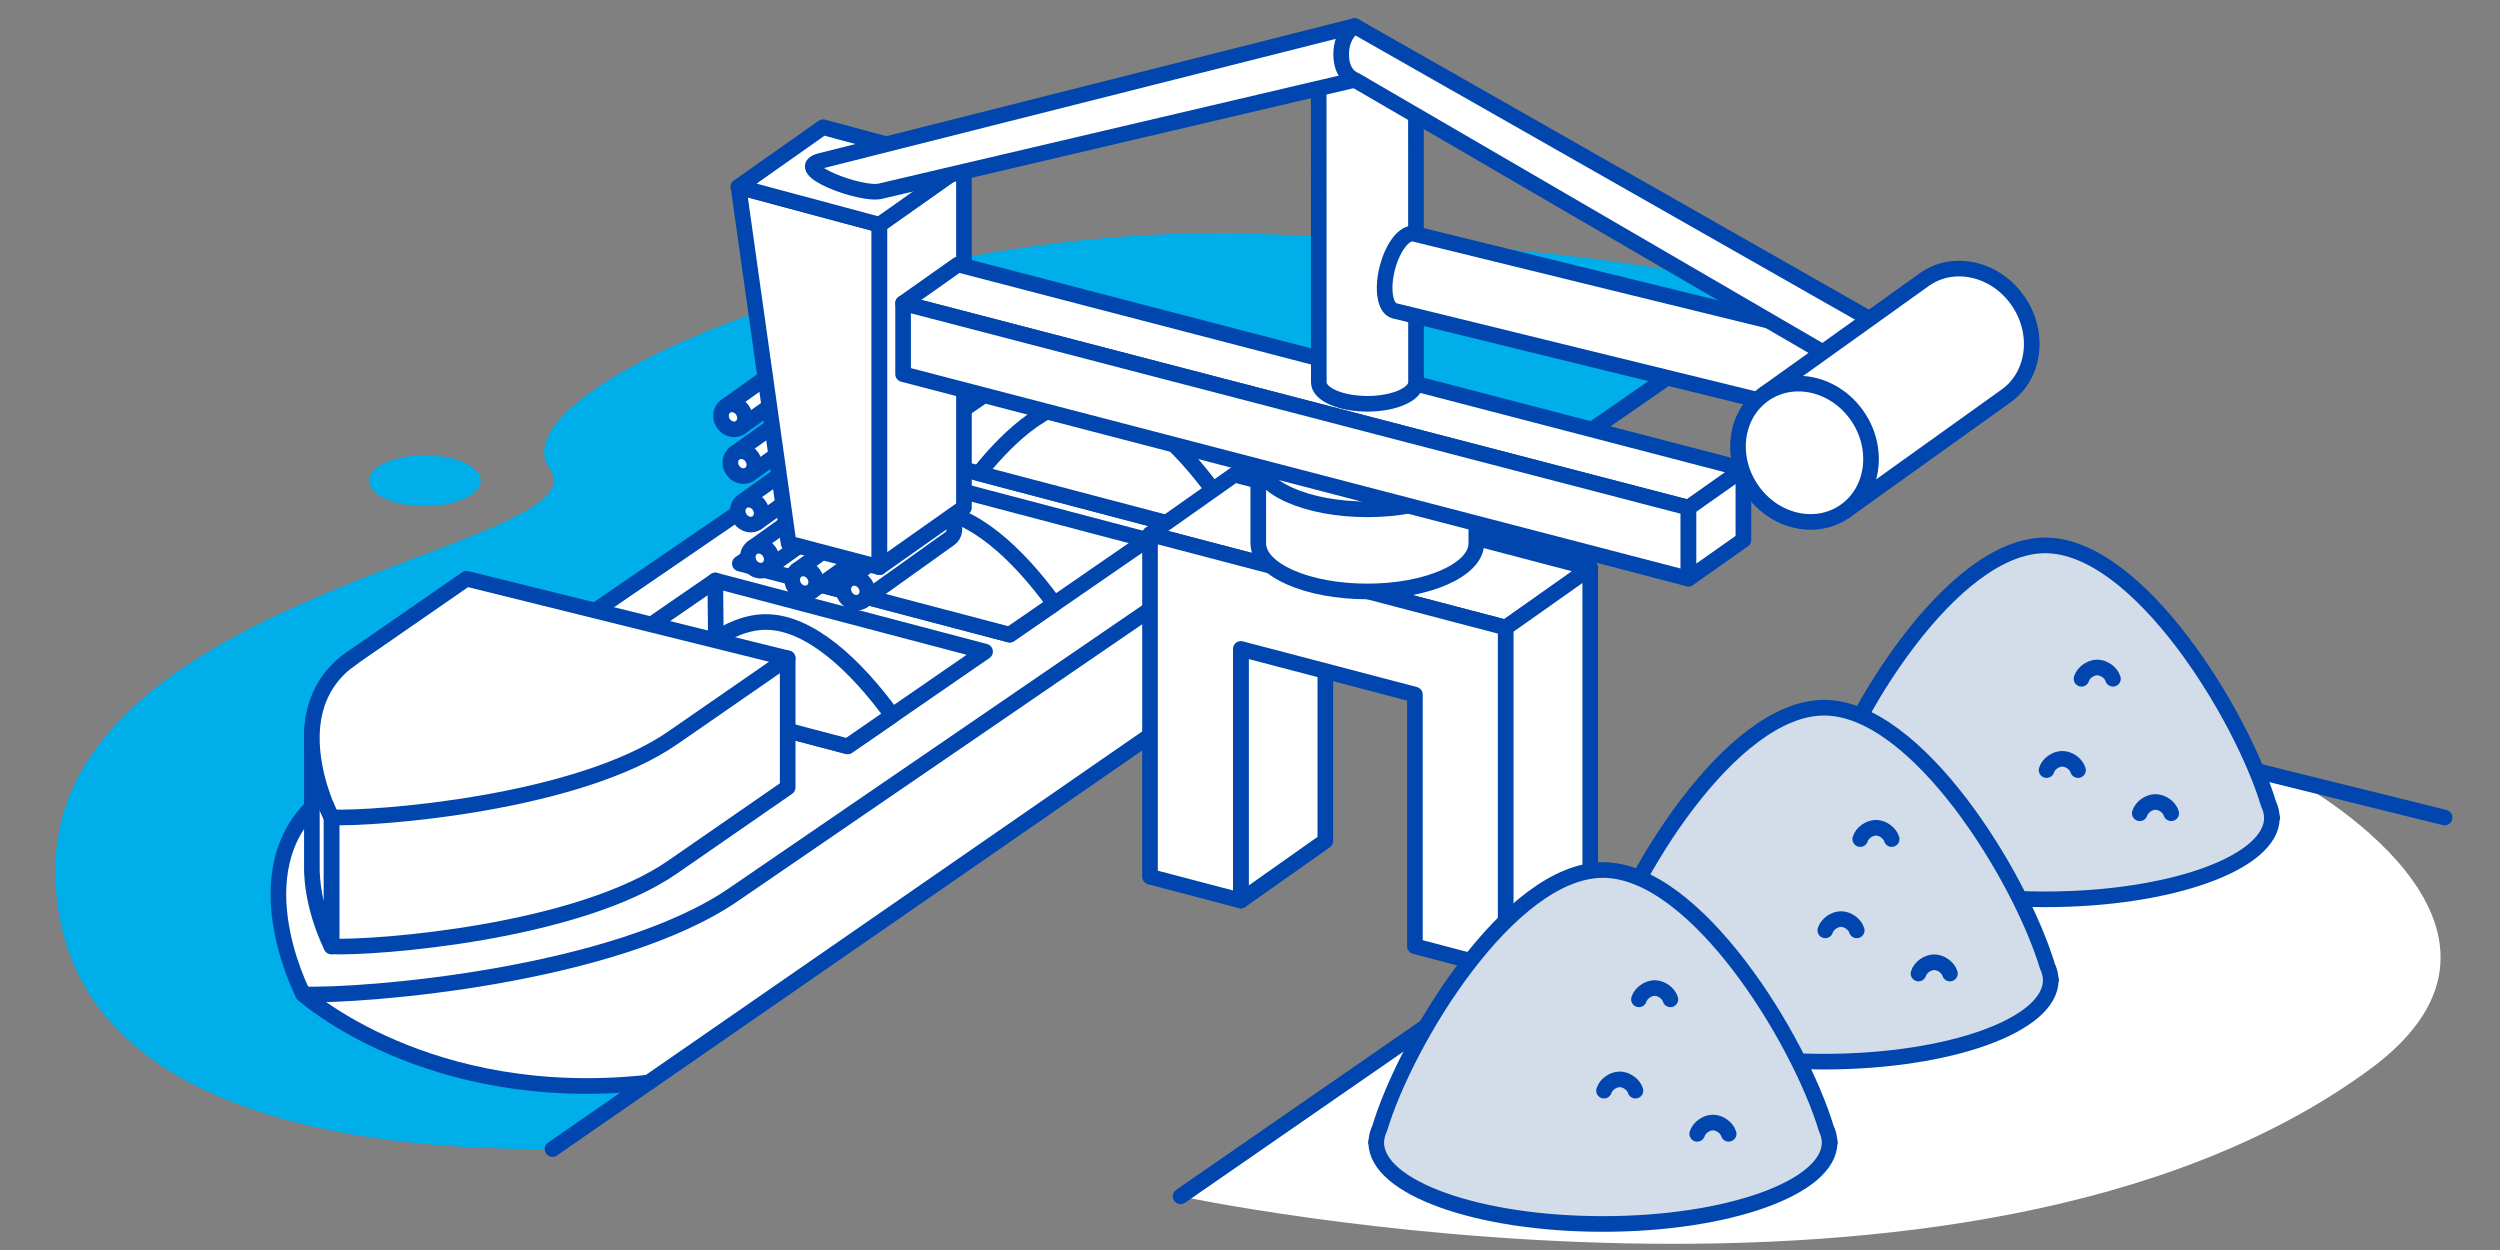 <?xml version="1.0" encoding="utf-8"?>
<!-- Generator: Adobe Illustrator 16.0.4, SVG Export Plug-In . SVG Version: 6.00 Build 0)  -->
<!DOCTYPE svg PUBLIC "-//W3C//DTD SVG 1.1//EN" "http://www.w3.org/Graphics/SVG/1.1/DTD/svg11.dtd">
<svg version="1.1" id="レイヤー_1" xmlns="http://www.w3.org/2000/svg" xmlns:xlink="http://www.w3.org/1999/xlink" x="0px"
	 y="0px" width="480px" height="240px" viewBox="0 0 480 240" enable-background="new 0 0 480 240" xml:space="preserve">
<rect x="0" y="0" width="480" height="240" fill="#808080" stroke="none"/>
<path fill="#FFFFFF" d="M454.932,205.364c-77.079,56.5-228.26,24.329-228.26,24.329l141.375-97.84l72.677,18.014
	C440.724,149.867,492.478,177.843,454.932,205.364z"/>
<path fill="#00AEEA" d="M106.082,220.615c-18.31,0-95.442,0.229-95.442-53.568s105.919-61.843,94.914-77.036
	c-11.005-15.193,64.482-46.944,133.386-45.16c68.904,1.783,104.542,11.468,104.542,11.468L106.082,220.615z"/>
<path fill="#FFFFFF" stroke="#0046AE" stroke-width="3" stroke-linecap="round" stroke-linejoin="round" stroke-miterlimit="10" d="
	M124.531,207.848c-42.422,4.668-66.313-16.945-66.313-16.945L233.309,84.658l43.765-6.177v23.797"/>
<path fill="#FFFFFF" stroke="#0046AE" stroke-width="3" stroke-linecap="round" stroke-linejoin="round" stroke-miterlimit="10" d="
	M199.117,59.158l-135.912,93.06c-18.513,12.812-4.987,38.685-4.987,38.685c10.538,0.473,59.926-3.303,82.944-19.36l135.912-93.06
	L199.117,59.158z"/>
<polygon fill="#FFFFFF" stroke="#0046AE" stroke-width="3" stroke-linecap="round" stroke-linejoin="round" stroke-miterlimit="10" points="
	162.733,143.297 110.933,129.648 137.336,111.454 189.136,125.102 "/>
<path fill="#FFFFFF" stroke="#0046AE" stroke-width="3" stroke-linecap="round" stroke-linejoin="round" stroke-miterlimit="10" d="
	M125.956,133.605l36.777,9.69l8.582-5.914c-7.111-9.804-15.968-17.958-24.26-17.958C139.855,119.425,132.345,125.57,125.956,133.605
	z"/>
<line fill="none" stroke="#0046AE" stroke-width="3" stroke-linecap="round" stroke-linejoin="round" stroke-miterlimit="10" x1="137.336" y1="111.454" x2="137.441" y2="122.665"/>
<polygon fill="#FFFFFF" stroke="#0046AE" stroke-width="3" stroke-linecap="round" stroke-linejoin="round" stroke-miterlimit="10" points="
	224.727,100.574 172.926,86.927 199.33,68.731 251.131,82.379 "/>
<path fill="#FFFFFF" stroke="#0046AE" stroke-width="3" stroke-linecap="round" stroke-linejoin="round" stroke-miterlimit="10" d="
	M187.951,90.886l36.776,9.688l8.582-5.914c-7.111-9.804-15.967-17.957-24.26-17.957C201.849,76.703,194.339,82.849,187.951,90.886z"
	/>
<line fill="none" stroke="#0046AE" stroke-width="3" stroke-linecap="round" stroke-linejoin="round" stroke-miterlimit="10" x1="199.33" y1="68.731" x2="199.435" y2="79.943"/>
<polygon fill="#FFFFFF" stroke="#0046AE" stroke-width="3" stroke-linecap="round" stroke-linejoin="round" stroke-miterlimit="10" points="
	193.848,121.854 142.048,108.206 168.451,90.011 220.252,103.658 "/>
<path fill="#FFFFFF" stroke="#0046AE" stroke-width="3" stroke-linecap="round" stroke-linejoin="round" stroke-miterlimit="10" d="
	M157.072,112.164l36.775,9.689l8.583-5.915c-7.111-9.804-15.968-17.957-24.26-17.957C170.97,97.982,163.46,104.128,157.072,112.164z
	"/>
<line fill="none" stroke="#0046AE" stroke-width="3" stroke-linecap="round" stroke-linejoin="round" stroke-miterlimit="10" x1="168.451" y1="90.011" x2="168.557" y2="101.223"/>
<path fill="#FFFFFF" stroke="#0046AE" stroke-width="3" stroke-linecap="round" stroke-linejoin="round" stroke-miterlimit="10" d="
	M63.644,156.926v24.787c8.336,0.373,47.4-2.613,65.607-15.314l21.983-15.215v-24.785"/>
<path fill="#FFFFFF" stroke="#0046AE" stroke-width="3" stroke-linecap="round" stroke-linejoin="round" stroke-miterlimit="10" d="
	M63.644,156.926v24.787c0,0-3.956-7.566-3.764-15.777v-24.308l9.104,7.302L63.644,156.926z"/>
<path fill="#FFFFFF" stroke="#0046AE" stroke-width="3" stroke-linecap="round" stroke-linejoin="round" stroke-miterlimit="10" d="
	M89.572,111.113l-21.983,15.215c-5.739,3.972-7.586,9.529-7.709,14.82c-0.192,8.211,3.764,15.776,3.764,15.776
	c8.336,0.374,47.4-2.61,65.607-15.313l21.983-15.215L89.572,111.113z"/>
<path fill="#FFFFFF" stroke="#0046AE" stroke-width="3" stroke-linecap="round" stroke-linejoin="round" stroke-miterlimit="10" d="
	M67.589,126.328c-5.739,3.972-7.586,9.529-7.709,14.82c-0.192,8.211,3.764,15.776,3.764,15.776"/>
<line fill="none" stroke="#0046AE" stroke-width="3" stroke-linecap="round" stroke-linejoin="round" stroke-miterlimit="10" x1="343.481" y1="56.318" x2="106.082" y2="220.615"/>
<path fill="#FFFFFF" stroke="#0046AE" stroke-width="3" stroke-linecap="round" stroke-linejoin="round" stroke-miterlimit="10" d="
	M165.623,115.371l16.729-11.961c1.008-0.71,1.195-2.189,0.418-3.306c-0.778-1.117-2.225-1.448-3.232-0.738l-16.729,11.962
	L165.623,115.371z"/>
<path fill="#FFFFFF" stroke="#0046AE" stroke-width="3" stroke-linecap="round" stroke-linejoin="round" stroke-miterlimit="10" d="
	M162.809,111.328c1.008-0.709,2.455-0.38,3.232,0.737c0.777,1.116,0.59,2.597-0.418,3.306c-1.008,0.71-2.455,0.38-3.232-0.736
	C161.613,113.518,161.8,112.037,162.809,111.328z"/>
<path fill="#FFFFFF" stroke="#0046AE" stroke-width="3" stroke-linecap="round" stroke-linejoin="round" stroke-miterlimit="10" d="
	M155.811,113.561l16.729-11.962c1.008-0.709,1.195-2.189,0.418-3.306s-2.225-1.447-3.233-0.737l-16.729,11.961L155.811,113.561z"/>
<path fill="#FFFFFF" stroke="#0046AE" stroke-width="3" stroke-linecap="round" stroke-linejoin="round" stroke-miterlimit="10" d="
	M152.996,109.517c1.008-0.709,2.455-0.379,3.232,0.738c0.777,1.116,0.591,2.596-0.417,3.306c-1.008,0.709-2.456,0.38-3.232-0.737
	C151.801,111.707,151.988,110.227,152.996,109.517z"/>
<path fill="#FFFFFF" stroke="#0046AE" stroke-width="3" stroke-linecap="round" stroke-linejoin="round" stroke-miterlimit="10" d="
	M147.28,109.204l16.729-11.962c1.007-0.709,1.195-2.189,0.418-3.306c-0.778-1.117-2.225-1.448-3.232-0.738l-16.729,11.962
	L147.28,109.204z"/>
<path fill="#FFFFFF" stroke="#0046AE" stroke-width="3" stroke-linecap="round" stroke-linejoin="round" stroke-miterlimit="10" d="
	M144.466,105.16c1.008-0.71,2.455-0.38,3.231,0.737c0.778,1.116,0.591,2.597-0.417,3.307c-1.008,0.71-2.455,0.379-3.232-0.737
	C143.271,107.35,143.458,105.87,144.466,105.16z"/>
<path fill="#FFFFFF" stroke="#0046AE" stroke-width="3" stroke-linecap="round" stroke-linejoin="round" stroke-miterlimit="10" d="
	M145.346,100.346l16.73-11.961c1.007-0.71,1.194-2.19,0.417-3.307c-0.777-1.116-2.224-1.447-3.232-0.737l-16.728,11.962
	L145.346,100.346z"/>
<path fill="#FFFFFF" stroke="#0046AE" stroke-width="3" stroke-linecap="round" stroke-linejoin="round" stroke-miterlimit="10" d="
	M142.532,96.303c1.007-0.709,2.455-0.379,3.231,0.737c0.777,1.116,0.59,2.597-0.417,3.306c-1.008,0.71-2.455,0.379-3.232-0.737
	C141.337,98.492,141.523,97.012,142.532,96.303z"/>
<path fill="#FFFFFF" stroke="#0046AE" stroke-width="3" stroke-linecap="round" stroke-linejoin="round" stroke-miterlimit="10" d="
	M143.939,91.043l16.729-11.962c1.007-0.709,1.194-2.189,0.417-3.306c-0.777-1.117-2.224-1.447-3.233-0.737l-16.729,11.961
	L143.939,91.043z"/>
<path fill="#FFFFFF" stroke="#0046AE" stroke-width="3" stroke-linecap="round" stroke-linejoin="round" stroke-miterlimit="10" d="
	M141.124,86.999c1.008-0.709,2.456-0.379,3.232,0.737c0.777,1.117,0.591,2.597-0.417,3.307c-1.008,0.709-2.456,0.379-3.232-0.737
	C139.929,89.189,140.116,87.709,141.124,86.999z"/>
<path fill="#FFFFFF" stroke="#0046AE" stroke-width="3" stroke-linecap="round" stroke-linejoin="round" stroke-miterlimit="10" d="
	M142.145,82.062L158.874,70.1c1.008-0.708,1.194-2.189,0.417-3.306s-2.224-1.446-3.233-0.737L139.33,78.019L142.145,82.062z"/>
<path fill="#FFFFFF" stroke="#0046AE" stroke-width="3" stroke-linecap="round" stroke-linejoin="round" stroke-miterlimit="10" d="
	M139.33,78.019c1.007-0.71,2.455-0.38,3.232,0.737c0.777,1.116,0.59,2.597-0.418,3.306c-1.008,0.71-2.455,0.38-3.232-0.737
	C138.135,80.208,138.322,78.728,139.33,78.019z"/>
<polygon fill="#FFFFFF" stroke="#0046AE" stroke-width="3" stroke-linecap="round" stroke-linejoin="round" stroke-miterlimit="10" points="
	238.239,172.908 254.466,161.46 254.466,95.706 238.239,107.153 "/>
<polygon fill="#FFFFFF" stroke="#0046AE" stroke-width="3" stroke-linecap="round" stroke-linejoin="round" stroke-miterlimit="10" points="
	289.1,120.5 220.802,102.577 237.028,91.13 305.325,109.053 "/>
<polygon fill="#FFFFFF" stroke="#0046AE" stroke-width="3" stroke-linecap="round" stroke-linejoin="round" stroke-miterlimit="10" points="
	220.802,102.577 220.802,168.332 238.239,172.908 238.239,124.591 271.661,133.361 271.661,181.678 289.1,186.254 289.1,120.5 "/>
<polygon fill="#FFFFFF" stroke="#0046AE" stroke-width="3" stroke-linecap="round" stroke-linejoin="round" stroke-miterlimit="10" points="
	289.1,186.254 305.325,174.807 305.325,109.053 289.1,120.5 "/>
<polygon fill="#FFFFFF" stroke="#0046AE" stroke-width="3" stroke-linecap="round" stroke-linejoin="round" stroke-miterlimit="10" points="
	141.787,35.873 151.415,104.321 168.853,108.898 168.853,43.144 "/>
<polygon fill="#FFFFFF" stroke="#0046AE" stroke-width="3" stroke-linecap="round" stroke-linejoin="round" stroke-miterlimit="10" points="
	168.852,108.898 185.078,97.45 185.078,31.696 168.852,43.144 "/>
<path fill="#FFFFFF" stroke="#0046AE" stroke-width="3" stroke-linecap="round" stroke-linejoin="round" stroke-miterlimit="10" d="
	M241.589,88.549v15.768c0,5.104,9.371,9.242,20.933,9.242c11.56,0,20.931-4.139,20.931-9.242V88.549H241.589z"/>
<ellipse fill="#FFFFFF" stroke="#0046AE" stroke-width="3" stroke-linecap="round" stroke-linejoin="round" stroke-miterlimit="10" cx="262.52" cy="88.549" rx="20.932" ry="9.242"/>
<polygon fill="#FFFFFF" stroke="#0046AE" stroke-width="3" stroke-linecap="round" stroke-linejoin="round" stroke-miterlimit="10" points="
	324.192,97.479 173.393,58.215 183.928,50.783 334.729,90.047 "/>
<polygon fill="#FFFFFF" stroke="#0046AE" stroke-width="3" stroke-linecap="round" stroke-linejoin="round" stroke-miterlimit="10" points="
	173.393,58.215 173.393,71.838 324.192,111.103 324.192,97.479 "/>
<polygon fill="#FFFFFF" stroke="#0046AE" stroke-width="3" stroke-linecap="round" stroke-linejoin="round" stroke-miterlimit="10" points="
	324.192,111.103 334.729,103.67 334.729,90.047 324.192,97.479 "/>
<polyline fill="none" stroke="#0046AE" stroke-width="3" stroke-linecap="round" stroke-linejoin="round" stroke-miterlimit="10" points="
	226.672,229.693 368.047,131.854 469.359,156.965 "/>
<path fill="#D3DDEA" stroke="#0046AE" stroke-width="3" stroke-linecap="round" stroke-linejoin="round" stroke-miterlimit="10" d="
	M436.181,156.637c-0.054-0.779-0.265-1.543-0.623-2.289c-5.127-17.021-24.979-49.633-42.878-49.633
	c-17.898,0-37.75,32.61-42.877,49.633c-0.358,0.746-0.568,1.51-0.623,2.289c-0.03,0.131-0.063,0.264-0.094,0.391h0.066
	c0,8.64,19.487,15.643,43.526,15.643c24.04,0,43.527-7.003,43.527-15.643h0.066C436.244,156.9,436.211,156.768,436.181,156.637z"/>
<path fill="#D3DDEA" stroke="#0046AE" stroke-width="3" stroke-linecap="round" stroke-linejoin="round" stroke-miterlimit="10" d="
	M393.723,187.803c-0.054-0.779-0.264-1.543-0.623-2.291c-5.126-17.021-24.979-49.631-42.877-49.631
	c-17.897,0-37.752,32.609-42.877,49.631c-0.359,0.748-0.569,1.512-0.623,2.291c-0.03,0.131-0.064,0.264-0.094,0.391h0.066
	c0,8.64,19.486,15.643,43.526,15.643c24.039,0,43.527-7.003,43.527-15.643h0.066C393.787,188.066,393.754,187.934,393.723,187.803z"
	/>
<path fill="#D3DDEA" stroke="#0046AE" stroke-width="3" stroke-linecap="round" stroke-linejoin="round" stroke-miterlimit="10" d="
	M351.265,218.969c-0.054-0.779-0.264-1.544-0.623-2.291c-5.126-17.021-24.979-49.631-42.877-49.631
	c-17.897,0-37.751,32.609-42.876,49.631c-0.359,0.747-0.57,1.512-0.623,2.291c-0.031,0.131-0.064,0.264-0.095,0.391h0.065
	c0,8.64,19.488,15.642,43.527,15.642c24.04,0,43.527-7.002,43.527-15.642h0.066C351.33,219.23,351.296,219.1,351.265,218.969z"/>
<path fill="#FFFFFF" stroke="#0046AE" stroke-width="3" stroke-linecap="round" stroke-linejoin="round" stroke-miterlimit="10" d="
	M253.188,12.931l0.021,60.477c0.001,2.275,4.181,4.121,9.335,4.12c5.154,0,9.332-1.845,9.332-4.12l-0.02-60.477H253.188z"/>
<path fill="#FFFFFF" stroke="#0046AE" stroke-width="3" stroke-linecap="round" stroke-linejoin="round" stroke-miterlimit="10" d="
	M362.09,67.108l-90.549-22.209c-1.801-0.467-4.117,2.462-5.173,6.541c-1.056,4.078-0.451,7.763,1.351,8.229l90.549,22.208
	L362.09,67.108z"/>
<ellipse transform="matrix(0.968 0.251 -0.251 0.968 30.152 -87.869)" fill="#FFFFFF" stroke="#0046AE" stroke-width="3" stroke-linecap="round" stroke-linejoin="round" stroke-miterlimit="10" cx="360.194" cy="74.494" rx="3.368" ry="7.628"/>
<ellipse transform="matrix(0.867 0.498 -0.498 0.867 81.662 -170.76)" fill="#FFFFFF" stroke="#0046AE" stroke-width="3" stroke-linecap="round" stroke-linejoin="round" stroke-miterlimit="10" cx="361.197" cy="67.828" rx="3.369" ry="7.63"/>
<polygon fill="#FFFFFF" stroke="#0046AE" stroke-width="3" stroke-linecap="round" stroke-linejoin="round" stroke-miterlimit="10" points="
	141.787,35.873 158.015,24.426 185.078,31.696 168.852,43.144 "/>
<path fill="#FFFFFF" stroke="#0046AE" stroke-width="3" stroke-linecap="round" stroke-linejoin="round" stroke-miterlimit="10" d="
	M157.507,30.899L260.102,5l0.014,10.337l-91.108,21.376C165.385,37.603,151.554,32.402,157.507,30.899z"/>
<path fill="#FFFFFF" stroke="#0046AE" stroke-width="3" stroke-linecap="round" stroke-linejoin="round" stroke-miterlimit="10" d="
	M260.102,5l101.246,57.597c1.071,0.597,0.848,3.049-0.504,5.477c-1.35,2.429-3.312,3.914-4.387,3.318l-96.343-56.055
	c0,0-2.611-0.822-2.611-4.883S260.102,5,260.102,5z"/>
<path fill="#FFFFFF" stroke="#0046AE" stroke-width="3" stroke-linecap="round" stroke-linejoin="round" stroke-miterlimit="10" d="
	M354.268,98.136l30.854-22.084c5.585-3.931,6.622-12.136,2.313-18.323c-4.309-6.188-12.328-8.02-17.915-4.087l-30.852,22.083
	L354.268,98.136z"/>
<path fill="#FFFFFF" stroke="#0046AE" stroke-width="3" stroke-linecap="round" stroke-linejoin="round" stroke-miterlimit="10" d="
	M338.668,75.725c5.586-3.931,13.606-2.101,17.914,4.088c4.308,6.188,3.271,14.393-2.314,18.323
	c-5.585,3.932-13.606,2.104-17.912-4.086C332.045,87.86,333.082,79.656,338.668,75.725z"/>
<ellipse fill="#00AEEA" cx="81.577" cy="92.298" rx="10.734" ry="4.885"/>
<path fill="none" stroke="#0046AE" stroke-width="3" stroke-linecap="round" stroke-linejoin="round" stroke-miterlimit="10" d="
	M331.903,217.695c-0.361-1.199-1.76-2.172-3.02-2.172c-1.261,0-2.658,0.973-3.02,2.172"/>
<path fill="none" stroke="#0046AE" stroke-width="3" stroke-linecap="round" stroke-linejoin="round" stroke-miterlimit="10" d="
	M314.008,209.408c-0.359-1.199-1.758-2.172-3.019-2.172s-2.657,0.973-3.02,2.172"/>
<path fill="none" stroke="#0046AE" stroke-width="3" stroke-linecap="round" stroke-linejoin="round" stroke-miterlimit="10" d="
	M320.716,191.873c-0.359-1.198-1.759-2.171-3.019-2.171c-1.261,0-2.658,0.973-3.021,2.171"/>
<path fill="none" stroke="#0046AE" stroke-width="3" stroke-linecap="round" stroke-linejoin="round" stroke-miterlimit="10" d="
	M374.389,186.92c-0.36-1.199-1.759-2.171-3.02-2.171c-1.26,0-2.658,0.972-3.02,2.171"/>
<path fill="none" stroke="#0046AE" stroke-width="3" stroke-linecap="round" stroke-linejoin="round" stroke-miterlimit="10" d="
	M356.494,178.633c-0.361-1.197-1.759-2.171-3.021-2.171c-1.26,0-2.656,0.974-3.019,2.171"/>
<path fill="none" stroke="#0046AE" stroke-width="3" stroke-linecap="round" stroke-linejoin="round" stroke-miterlimit="10" d="
	M363.201,161.1c-0.361-1.199-1.759-2.172-3.02-2.172s-2.657,0.973-3.019,2.172"/>
<path fill="none" stroke="#0046AE" stroke-width="3" stroke-linecap="round" stroke-linejoin="round" stroke-miterlimit="10" d="
	M416.873,156.145c-0.36-1.197-1.758-2.17-3.02-2.17c-1.259,0-2.656,0.973-3.019,2.17"/>
<path fill="none" stroke="#0046AE" stroke-width="3" stroke-linecap="round" stroke-linejoin="round" stroke-miterlimit="10" d="
	M398.979,147.857c-0.359-1.198-1.759-2.17-3.019-2.17s-2.657,0.972-3.019,2.17"/>
<path fill="none" stroke="#0046AE" stroke-width="3" stroke-linecap="round" stroke-linejoin="round" stroke-miterlimit="10" d="
	M405.688,130.324c-0.361-1.199-1.76-2.172-3.02-2.172c-1.261,0-2.658,0.973-3.019,2.172"/>
</svg>
